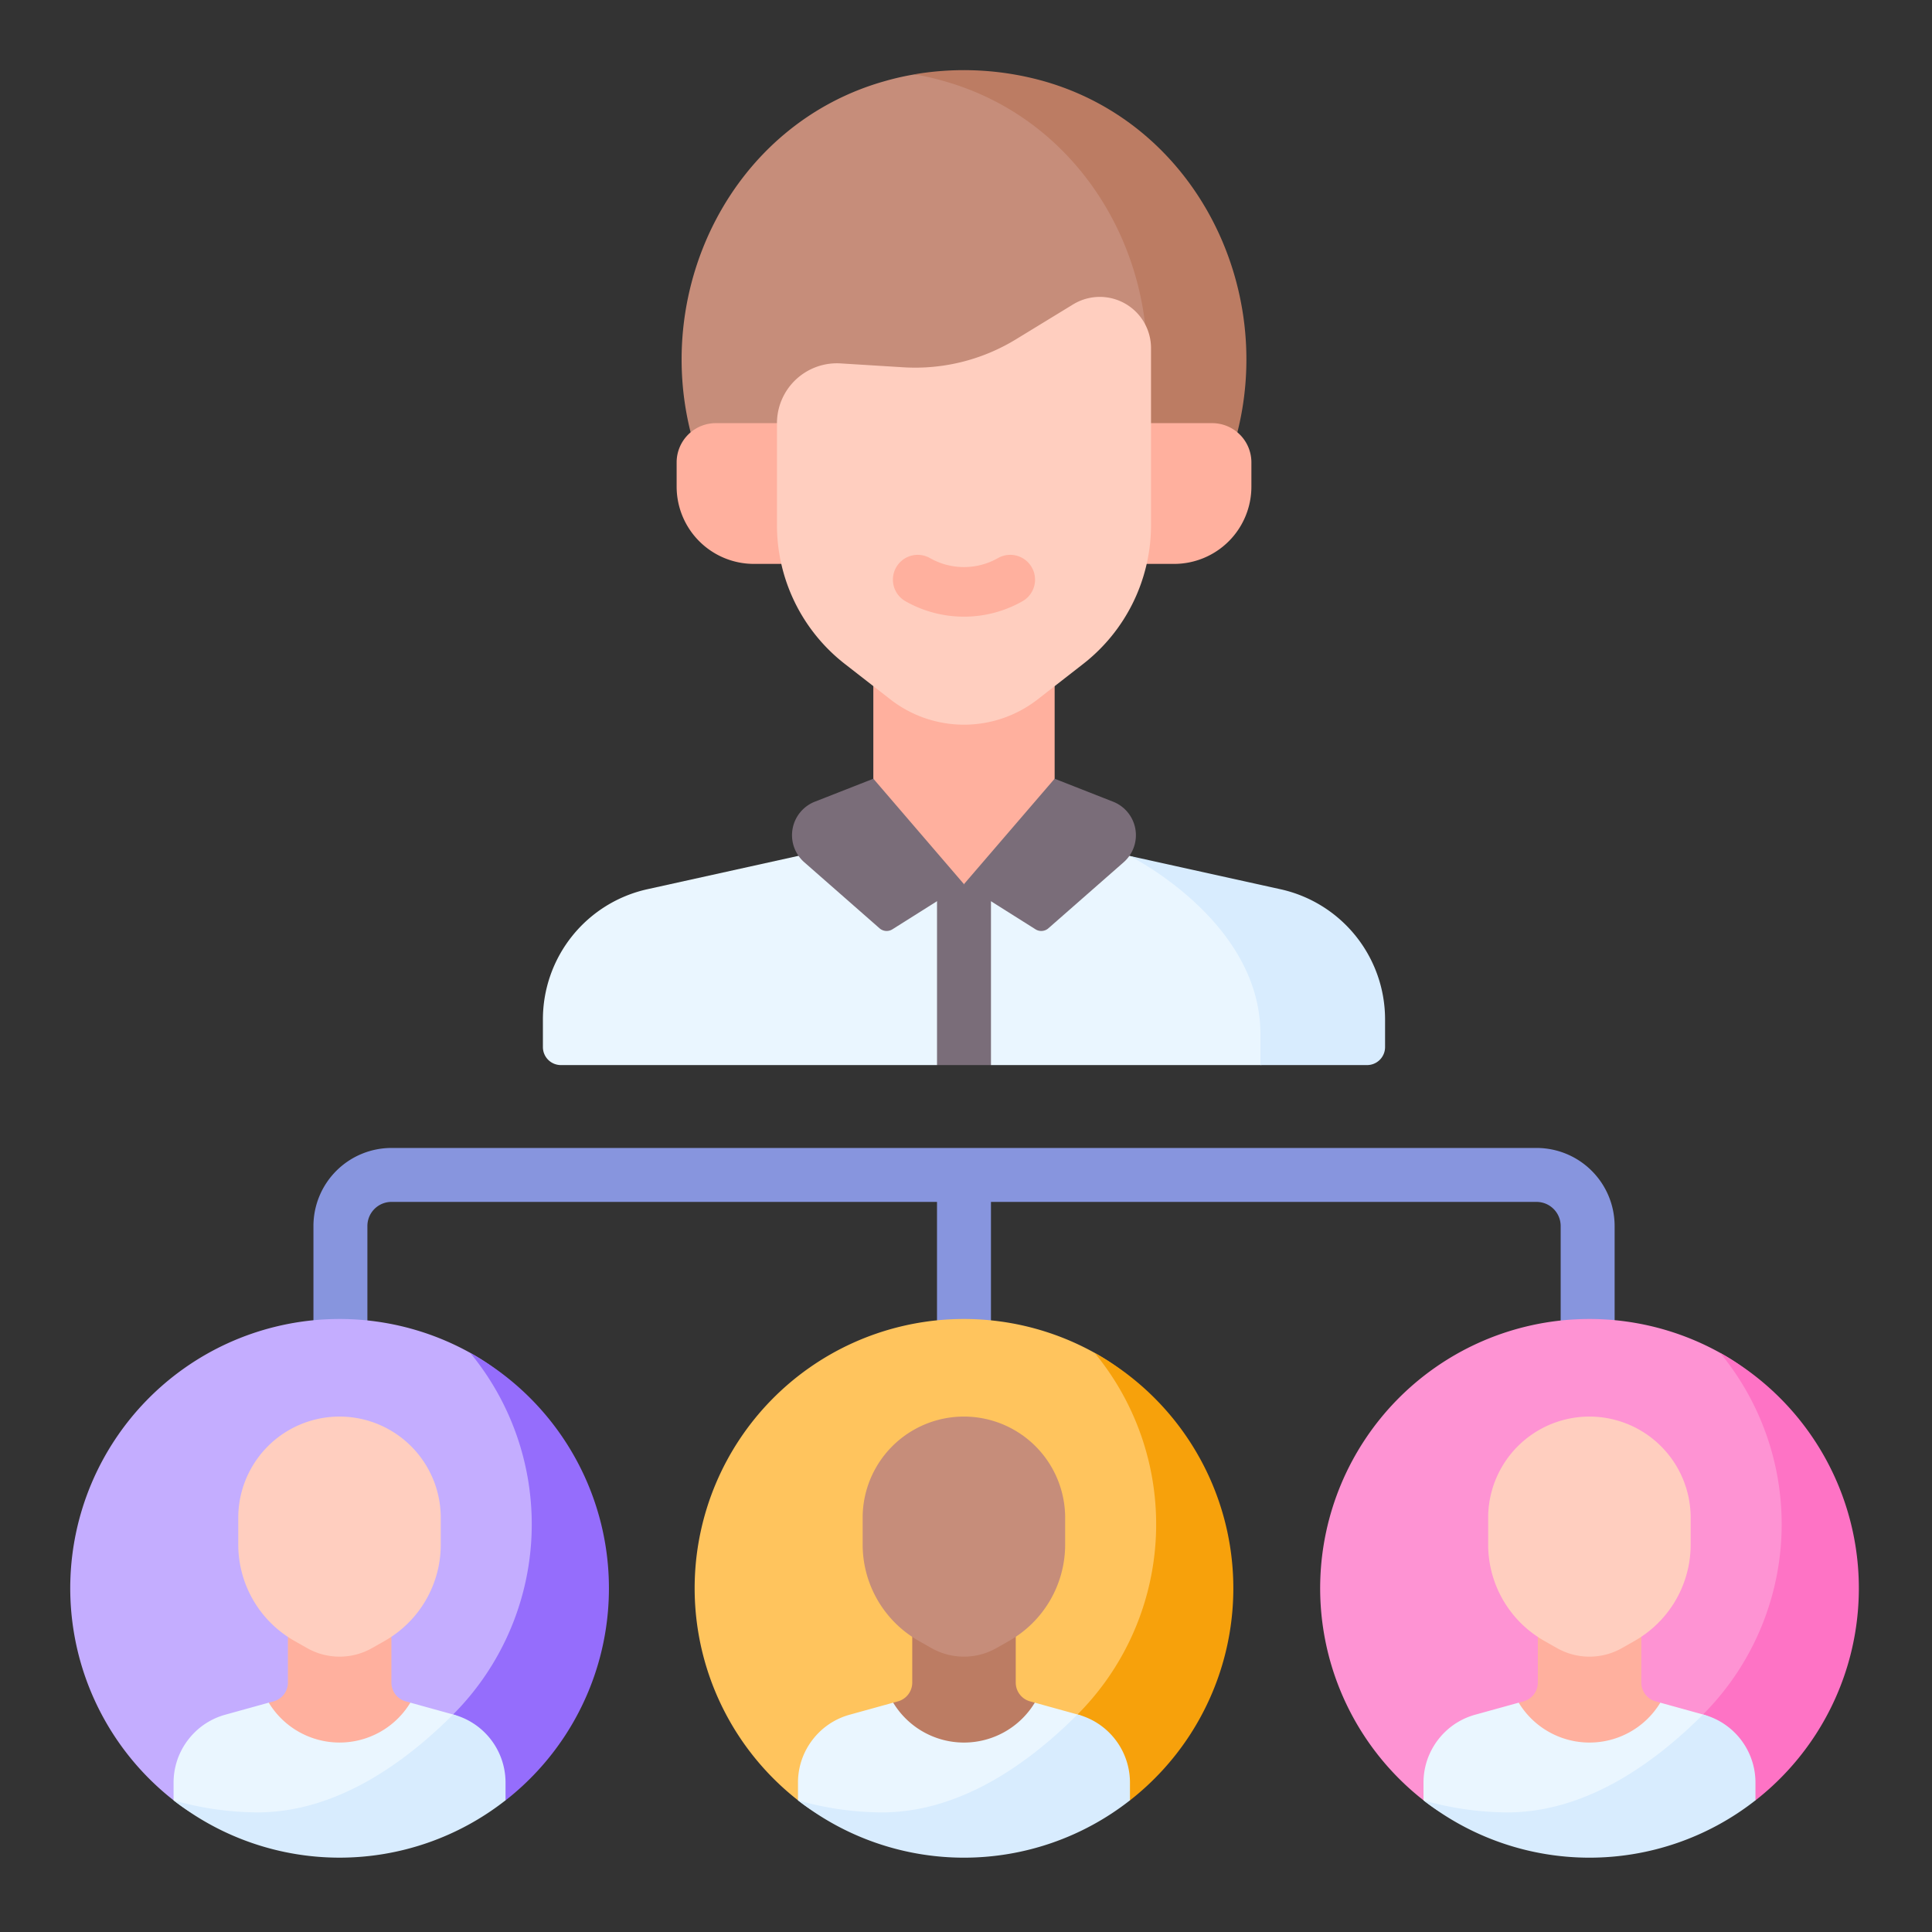 <svg xmlns="http://www.w3.org/2000/svg" width="110" height="110" viewBox="0 0 110 110"><rect x="0" y="0" width="110" height="110" fill="#333333" stroke="none"/><g id="icon-role" transform="translate(-1032 -1192)"><g id="hierarchical-structure" transform="translate(1036 1195.831)"><path id="Trazado_4697" data-name="Trazado 4697" d="M182.377,228.97v1.577a1.024,1.024,0,0,1-1.024,1.024l-5.2.567H160.812l-1.384-1.364-1.687,1.364H136.325a1.024,1.024,0,0,1-1.024-1.024v-1.577a7.591,7.591,0,0,1,5.955-7.413l10.288-2.273a3.634,3.634,0,0,0,1.624-.823h12.217a3.637,3.637,0,0,0,1.624.823l1.691.375,7.907,2.506C180.085,223.5,182.377,225.409,182.377,228.97Z" transform="translate(-108.39 -175.328)" fill="#eaf6ff"></path><path id="Trazado_4698" data-name="Trazado 4698" d="M175.583,21.976c-2.276-8.5,2.347-17.815,11-20.243a15.369,15.369,0,0,1,1.681-.381,30.106,30.106,0,0,1,7.289,1c8.649,2.428,11.66,11.121,9.384,19.62Z" transform="translate(-140.198 -0.947)" fill="#c68d7a"></path><path id="Trazado_4699" data-name="Trazado 4699" d="M259.97,21.028h-5.649c2.277-8.5-2.346-17.814-11-20.243A15.3,15.3,0,0,0,241.644.4a16.841,16.841,0,0,1,7.331.38C257.624,3.214,262.247,12.53,259.97,21.028Z" transform="translate(-193.582 0)" fill="#bc7c63"></path><g id="Grupo_4029" data-name="Grupo 4029" transform="translate(34.525 20.261)"><path id="Trazado_4700" data-name="Trazado 4700" d="M204.073,101.183a2.234,2.234,0,0,1,2.234,2.234v1.38a4.4,4.4,0,0,1-4.4,4.4H177.983a4.4,4.4,0,0,1-4.4-4.4v-1.38a2.234,2.234,0,0,1,2.234-2.234Z" transform="translate(-173.583 -101.183)" fill="#ffb09e"></path></g><path id="Trazado_4701" data-name="Trazado 4701" d="M237.582,181.749c-1.59,1.642-3.1,4.153-5.3,4.153s-4.267-2.512-5.857-4.157a1.908,1.908,0,0,0,.69-1.5v-6.076h10.323v6.078C237.439,180.861,237.155,181.418,237.582,181.749Z" transform="translate(-181.391 -139.39)" fill="#ffb09e"></path><path id="Trazado_4702" data-name="Trazado 4702" d="M219.74,85.887l-2.594,2.02a6.824,6.824,0,0,1-8.387,0l-2.594-2.02a10.019,10.019,0,0,1-3.862-7.9v-5.8a3.415,3.415,0,0,1,3.626-3.409l3.567.221a11,11,0,0,0,6.411-1.591l3.258-1.99A2.916,2.916,0,0,1,223.6,67.9V77.982A10.02,10.02,0,0,1,219.74,85.887Z" transform="translate(-162.066 -51.918)" fill="#ffcebf"></path><g id="Grupo_4030" data-name="Grupo 4030" transform="translate(46.839 27.758)"><path id="Trazado_4703" data-name="Trazado 4703" d="M239.539,142.4a6.729,6.729,0,0,1-3.334-.88,1.412,1.412,0,0,1,1.4-2.454,3.92,3.92,0,0,0,3.868,0,1.412,1.412,0,0,1,1.4,2.454A6.728,6.728,0,0,1,239.539,142.4Z" transform="translate(-235.493 -138.879)" fill="#ffb09e"></path></g><path id="Trazado_4704" data-name="Trazado 4704" d="M139.239,308.668h-65.2a4.447,4.447,0,0,0-4.442,4.442v7.125a1.536,1.536,0,0,0,3.072,0V313.11a1.372,1.372,0,0,1,1.371-1.371H105.1V320.6a1.536,1.536,0,1,0,3.072,0V311.74h31.066a1.372,1.372,0,0,1,1.371,1.371v7.125a1.536,1.536,0,1,0,3.072,0V313.11a4.448,4.448,0,0,0-4.443-4.442Z" transform="translate(-55.751 -247.139)" fill="#8795de"></path><g id="Grupo_4031" data-name="Grupo 4031" transform="translate(49.35 46.134)"><path id="Trazado_4705" data-name="Trazado 4705" d="M251.19,231.646v10.3h-3.072v-10.3c0-.848.688,0,1.536,0S251.19,230.8,251.19,231.646Z" transform="translate(-248.118 -231.269)" fill="#7a6d79"></path></g><g id="Grupo_4034" data-name="Grupo 4034" transform="translate(41.093 40.506)"><g id="Grupo_4032" data-name="Grupo 4032"><path id="Trazado_4706" data-name="Trazado 4706" d="M211.239,202.973l-3.294,1.293a2.05,2.05,0,0,0-.64,3.463l4.285,3.76a.614.614,0,0,0,.733.058l4.076-2.569Z" transform="translate(-206.606 -202.973)" fill="#7a6d79"></path></g><g id="Grupo_4033" data-name="Grupo 4033" transform="translate(9.792)"><path id="Trazado_4707" data-name="Trazado 4707" d="M261,202.973l3.291,1.293a2.05,2.05,0,0,1,.64,3.463l-4.285,3.76a.614.614,0,0,1-.733.058l-4.076-2.569Z" transform="translate(-255.84 -202.973)" fill="#7a6d79"></path></g></g><g id="Grupo_4036" data-name="Grupo 4036" transform="translate(0 71.267)"><path id="Trazado_4708" data-name="Trazado 4708" d="M15.335,387.067a80.11,80.11,0,0,1-9.451-2.033,15.33,15.33,0,0,1,16.889-25.476c4.706,2.621,6.79,7.661,6.79,13.419a15.622,15.622,0,0,1-5.9,12.215,50.758,50.758,0,0,1-8.327,1.875Z" transform="translate(0 -357.63)" fill="#c4adff"></path><path id="Trazado_4709" data-name="Trazado 4709" d="M68.594,392.8a15.325,15.325,0,0,0-2.014-25.477,15.336,15.336,0,0,1-11.83,25.093C53.721,392.416,65.148,394.016,68.594,392.8Z" transform="translate(-43.808 -365.394)" fill="#956dfc"></path><path id="Trazado_4710" data-name="Trazado 4710" d="M64.9,441.289c-.5,3.45-7.17,3.973-8.062,0l.269-.073a1.111,1.111,0,0,0,.816-1.072v-5.352h5.892v5.352a1.112,1.112,0,0,0,.816,1.072Z" transform="translate(-45.53 -419.445)" fill="#ffb09e"></path><path id="Trazado_4711" data-name="Trazado 4711" d="M47.981,471.7v1.009c-2.606,2.045-5.636,2.713-9.2,2.713s-6.594-.361-9.2-2.407v-1.009a4.012,4.012,0,0,1,.309-1.545,4.078,4.078,0,0,1,.883-1.307,3.991,3.991,0,0,1,1.752-1.014L35,467.454a4.713,4.713,0,0,0,8.062,0l2.433.673c.663.182,1.014.8,1.5,1.281A2.662,2.662,0,0,1,47.981,471.7Z" transform="translate(-23.698 -445.61)" fill="#eaf6ff"></path><g id="Grupo_4035" data-name="Grupo 4035" transform="translate(5.882 22.517)"><path id="Trazado_4712" data-name="Trazado 4712" d="M47.285,471.863a3.992,3.992,0,0,0-1.752-1.014l-.044-.012h0c-2.776,2.783-6.672,5.575-11.145,5.575a17.612,17.612,0,0,1-4.77-.688h0a15.308,15.308,0,0,0,18.9,0v-1.009A4.01,4.01,0,0,0,47.285,471.863Z" transform="translate(-29.573 -470.837)" fill="#d8ecfe"></path></g><path id="Trazado_4713" data-name="Trazado 4713" d="M51.311,398.054l.719.408a3.752,3.752,0,0,0,3.7,0l.719-.408a6.306,6.306,0,0,0,3.193-5.484v-1.6a5.765,5.765,0,0,0-11.529,0v1.6A6.306,6.306,0,0,0,51.311,398.054Z" transform="translate(-38.547 -379.725)" fill="#ffcebf"></path></g><g id="Grupo_4038" data-name="Grupo 4038" transform="translate(35.551 71.267)"><path id="Trazado_4714" data-name="Trazado 4714" d="M194.075,387.067a80.11,80.11,0,0,1-9.451-2.033,15.33,15.33,0,0,1,16.889-25.476c4.706,2.621,6.79,7.661,6.79,13.419a15.622,15.622,0,0,1-5.9,12.215A50.762,50.762,0,0,1,194.075,387.067Z" transform="translate(-178.74 -357.63)" fill="#ffc45d"></path><path id="Trazado_4715" data-name="Trazado 4715" d="M247.334,392.8a15.325,15.325,0,0,0-2.014-25.477,15.336,15.336,0,0,1-11.83,25.093C232.461,392.416,243.888,394.016,247.334,392.8Z" transform="translate(-222.548 -365.394)" fill="#f7a10b"></path><path id="Trazado_4716" data-name="Trazado 4716" d="M243.635,441.289c-.5,3.45-7.17,3.973-8.062,0l.269-.073a1.111,1.111,0,0,0,.816-1.072v-5.352h5.892v5.352a1.112,1.112,0,0,0,.816,1.072Z" transform="translate(-224.269 -419.445)" fill="#bc7c63"></path><path id="Trazado_4717" data-name="Trazado 4717" d="M226.72,471.7v1.009c-2.606,2.045-5.636,2.713-9.2,2.713s-6.594-.361-9.2-2.407v-1.009a4.012,4.012,0,0,1,.309-1.545,4.077,4.077,0,0,1,.883-1.307,3.991,3.991,0,0,1,1.752-1.014l2.477-.685a4.713,4.713,0,0,0,8.062,0l2.433.673c.663.182,1.014.8,1.5,1.281A2.662,2.662,0,0,1,226.72,471.7Z" transform="translate(-202.437 -445.61)" fill="#eaf6ff"></path><g id="Grupo_4037" data-name="Grupo 4037" transform="translate(5.882 22.517)"><path id="Trazado_4718" data-name="Trazado 4718" d="M226.025,471.863a3.992,3.992,0,0,0-1.752-1.014l-.044-.012h0c-2.776,2.783-6.672,5.576-11.144,5.576a17.609,17.609,0,0,1-4.77-.688h0a15.308,15.308,0,0,0,18.9,0v-1.009A4.01,4.01,0,0,0,226.025,471.863Z" transform="translate(-208.313 -470.837)" fill="#d8ecfe"></path></g><path id="Trazado_4719" data-name="Trazado 4719" d="M230.05,398.054l.719.408a3.752,3.752,0,0,0,3.7,0l.719-.408a6.306,6.306,0,0,0,3.193-5.484v-1.6a5.765,5.765,0,0,0-11.529,0v1.6A6.306,6.306,0,0,0,230.05,398.054Z" transform="translate(-217.287 -379.725)" fill="#c68d7a"></path></g><g id="Grupo_4040" data-name="Grupo 4040" transform="translate(71.165 71.267)"><path id="Trazado_4720" data-name="Trazado 4720" d="M373.135,387.067a80.11,80.11,0,0,1-9.451-2.033,15.33,15.33,0,0,1,16.889-25.476c4.707,2.621,6.79,7.661,6.79,13.419a15.622,15.622,0,0,1-5.9,12.215A50.757,50.757,0,0,1,373.135,387.067Z" transform="translate(-357.8 -357.63)" fill="#fe93d3"></path><path id="Trazado_4721" data-name="Trazado 4721" d="M426.394,392.8a15.325,15.325,0,0,0-2.014-25.477,15.336,15.336,0,0,1-11.83,25.093C411.521,392.416,422.948,394.016,426.394,392.8Z" transform="translate(-401.608 -365.394)" fill="#fe73c5"></path><path id="Trazado_4722" data-name="Trazado 4722" d="M422.7,441.289c-.5,3.45-7.17,3.973-8.062,0l.269-.073a1.111,1.111,0,0,0,.816-1.072v-5.352h5.892v5.352a1.112,1.112,0,0,0,.816,1.072Z" transform="translate(-403.33 -419.445)" fill="#ffb09e"></path><path id="Trazado_4723" data-name="Trazado 4723" d="M405.78,471.7v1.009c-2.606,2.045-5.636,2.713-9.2,2.713s-6.594-.361-9.2-2.407v-1.009a4.011,4.011,0,0,1,.309-1.545,4.078,4.078,0,0,1,.883-1.307,3.991,3.991,0,0,1,1.752-1.014l2.477-.685a4.713,4.713,0,0,0,8.062,0l2.433.673c.663.182,1.014.8,1.5,1.281A2.662,2.662,0,0,1,405.78,471.7Z" transform="translate(-381.497 -445.61)" fill="#eaf6ff"></path><g id="Grupo_4039" data-name="Grupo 4039" transform="translate(5.882 22.517)"><path id="Trazado_4724" data-name="Trazado 4724" d="M405.085,471.863a3.993,3.993,0,0,0-1.752-1.014l-.044-.012h0c-2.776,2.783-6.672,5.576-11.144,5.576a17.609,17.609,0,0,1-4.77-.688h0a15.308,15.308,0,0,0,18.9,0v-1.009A4.011,4.011,0,0,0,405.085,471.863Z" transform="translate(-387.373 -470.837)" fill="#d8ecfe"></path></g><path id="Trazado_4725" data-name="Trazado 4725" d="M409.11,398.054l.719.408a3.752,3.752,0,0,0,3.7,0l.719-.408a6.306,6.306,0,0,0,3.193-5.484v-1.6a5.765,5.765,0,0,0-11.529,0v1.6A6.306,6.306,0,0,0,409.11,398.054Z" transform="translate(-396.347 -379.725)" fill="#ffcebf"></path></g><path id="Trazado_4726" data-name="Trazado 4726" d="M317.77,234.362v1.577a1.024,1.024,0,0,1-1.024,1.024h-6.072v-1.769c0-6.374-7.288-10.058-7.456-10.142l8.6,1.9A7.591,7.591,0,0,1,317.77,234.362Z" transform="translate(-242.91 -180.153)" fill="#d8ecfe"></path></g><rect id="Rect&#xE1;ngulo_2190" data-name="Rect&#xE1;ngulo 2190" width="110" height="110" transform="translate(1032 1192)" fill="none"></rect></g></svg>